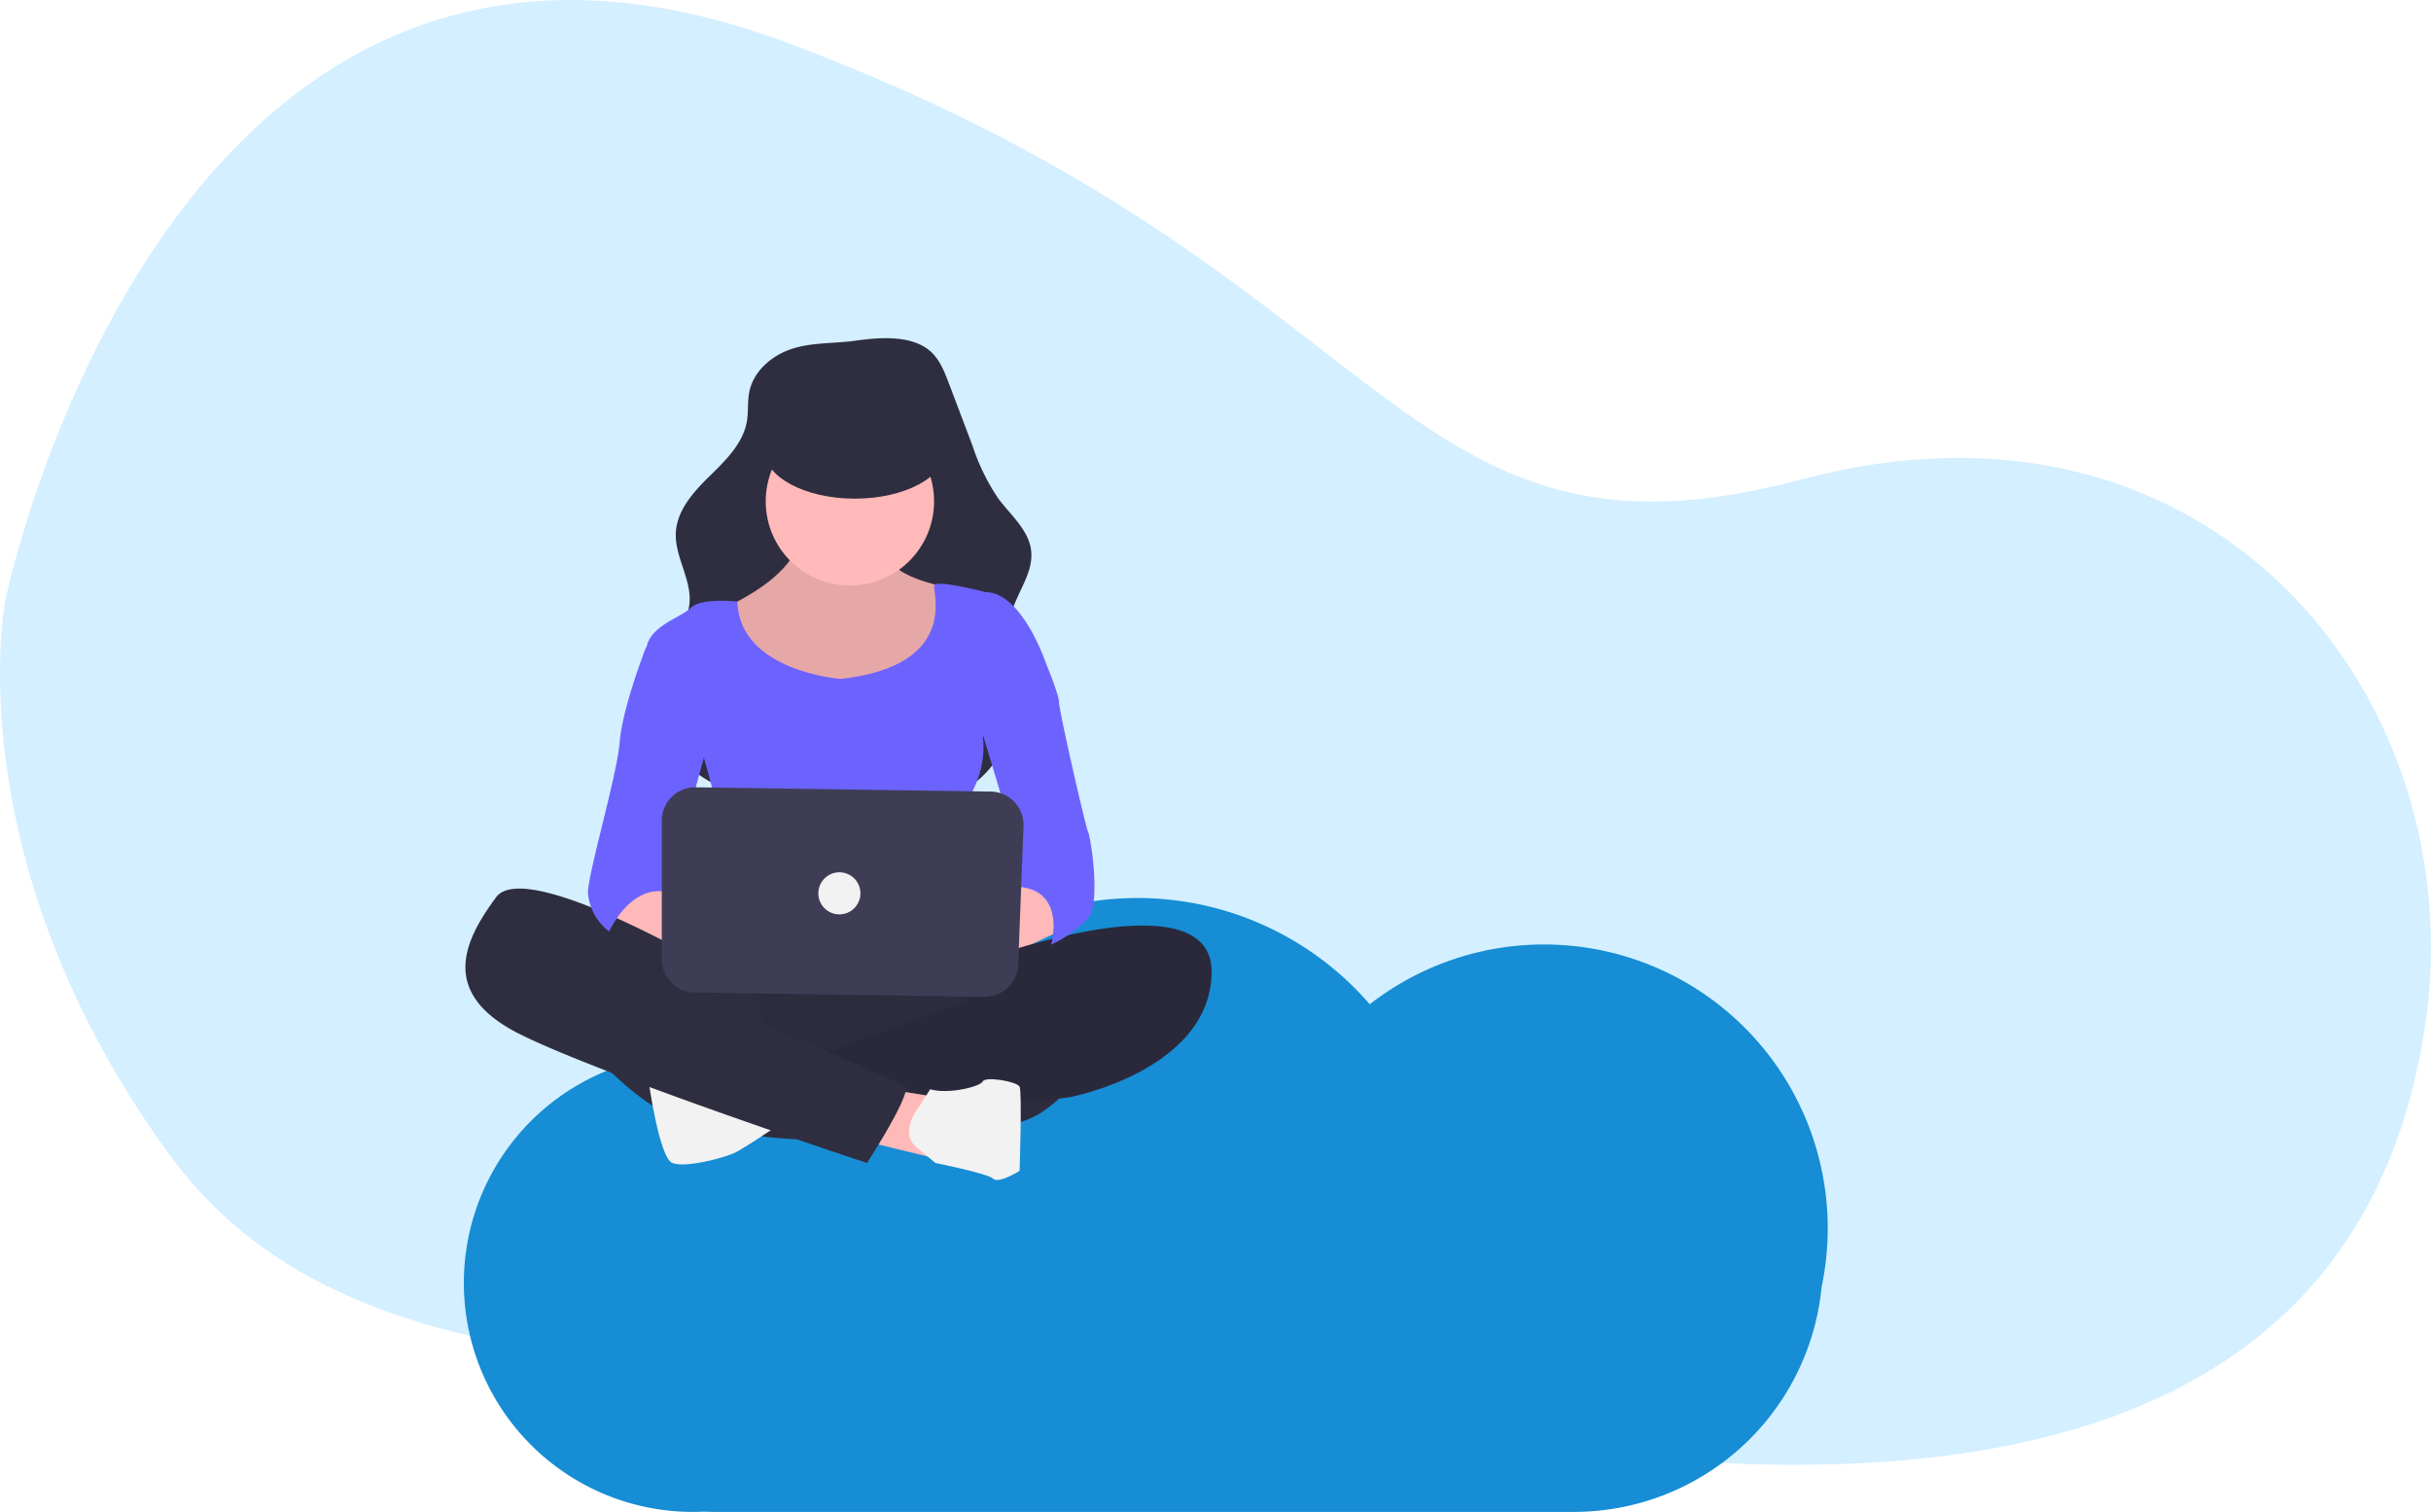<svg xmlns="http://www.w3.org/2000/svg" width="414.979" height="258.1" viewBox="0 0 414.979 258.1"><defs><style>.a{fill:rgba(138,211,255,0.36);}.b{fill:#168dd4;}.c{fill:#2f2e41;}.d{fill:#ffb9b9;}.e{opacity:0.1;}.f{fill:#6c63ff;}.g{opacity:0.05;}.h{fill:#f2f2f2;}.i{fill:#3f3d56;}</style></defs><g transform="translate(-281.071 -3362.02)"><path class="a" d="M2046,8072.375s27.62-134.384,133.074-95.189,103.588,93.322,173.579,74.658,114.787,37.329,106.387,93.322-54.127,87.723-162.381,69.992-186.644,1.866-223.04-48.527S2046,8072.375,2046,8072.375Z" transform="translate(-1764 -4608)"/><g transform="translate(360.245 3406.173)"><path class="b" d="M455.157,549.405a48.434,48.434,0,0,0-78.178-38.224,52.409,52.409,0,0,0-89.588,18.36,39.085,39.085,0,1,0-25.967,68.3c.607,0,1.211-.016,1.812-.043.62.027,1.243.043,1.87.043H411.822a42.488,42.488,0,0,0,42.287-38.376,48.626,48.626,0,0,0,1.048-10.058Z" transform="translate(-222.334 -383.892)"/></g><g transform="translate(310 3373)"><path class="c" d="M615.377,373.819c-3.388,1.144-6.458,3.821-7.152,7.329-.322,1.626-.125,3.317-.4,4.953-.628,3.793-3.605,6.69-6.351,9.381s-5.582,5.817-5.783,9.657c-.219,4.2,2.83,8.143,2.3,12.32-.613,4.853-5.739,8-7.006,12.722-.846,3.155.191,6.553,1.9,9.338,3.25,5.308,8.806,8.911,14.723,10.843s12.218,2.338,18.442,2.4c7.578.079,15.806-.571,21.5-5.573a17.225,17.225,0,0,0,5.718-11.213c.541-5.793-1.877-11.78-.209-17.354,1.05-3.508,3.682-6.712,3.289-10.353-.384-3.56-3.493-6.083-5.626-8.959a36.414,36.414,0,0,1-4.384-8.982l-4.052-10.7c-.8-2.1-1.671-4.314-3.447-5.694-3.323-2.584-8.668-2.076-12.554-1.543C622.683,372.892,618.844,372.648,615.377,373.819Z" transform="translate(-509.252 -325.204)"/><path class="d" d="M634.033,470.523s1.8,5.838-11.676,12.575,1.347,13.922,1.347,13.922l15.718,3.593s16.167-2.245,17.964-4.94,4.94-11.676,4.042-13.024a20.994,20.994,0,0,0-2.246-2.695s-10.778-1.8-10.329-6.736S634.033,470.523,634.033,470.523Z" transform="translate(-526.638 -390.749)"/><path class="e" d="M634.033,470.523s1.8,5.838-11.676,12.575,1.347,13.922,1.347,13.922l15.718,3.593s16.167-2.245,17.964-4.94,4.94-11.676,4.042-13.024a20.994,20.994,0,0,0-2.246-2.695s-10.778-1.8-10.329-6.736S634.033,470.523,634.033,470.523Z" transform="translate(-526.638 -390.749)"/><circle class="d" cx="14.371" cy="14.371" r="14.371" transform="translate(101.781 60.238)"/><path class="f" d="M623.646,514.631s-17.307-1.266-17.635-13.207c0,0-6.166-.714-7.963,1.082s-7.635,3.144-7.635,7.635,9.88,17.964,9.88,17.964,5.389,17.964,3.144,21.107-2.695,11.227-2.695,11.227,22.455-1.8,26.047,0,17.964,1.8,18.862,0-.9-24.251-.9-24.251,4.042-5.389,3.144-11.676l10.778-12.575s-4.042-12.125-10.329-12.125c0,0-8.533-2.245-8.757-1.123S643.855,512.386,623.646,514.631Z" transform="translate(-509.065 -409.709)"/><path class="d" d="M568.737,655.769s4.042,6.287,14.371,7.635,12.125-2.245,11.227-3.144-11.676-4.94-11.676-4.94l-6.287-4.94Z" transform="translate(-494.575 -511.326)"/><path class="d" d="M745.669,650.38l-11.676,6.736s-15.269-.9-9.431,3.593,16.616,2.694,16.616,2.694l10.329-4.94Z" transform="translate(-597.856 -511.326)"/><path class="c" d="M606.352,685.6s-10.778,26.5,2.245,30.538,48.951,3.144,57.034-2.245,10.329-12.574,8.982-14.82-10.329-8.533-16.616-8.982S606.352,685.6,606.352,685.6Z" transform="translate(-516.921 -534.874)"/><path class="g" d="M606.352,685.6s-10.778,26.5,2.245,30.538,48.951,3.144,57.034-2.245,10.329-12.574,8.982-14.82-10.329-8.533-16.616-8.982S606.352,685.6,606.352,685.6Z" transform="translate(-516.921 -534.874)"/><path class="c" d="M697.374,679.765s38.044-13.771,37.595,2.845-24.251,21.107-24.251,21.107l-7.186.9-39.52,1.347s1.347-7.185-1.8-8.084c0,0,10.329-2.694,10.778-3.144s26.047-9.431,27.844-9.88,7.185-4.042,11.227-3.593c0,0,4.491-3.593,9.431-2.694l-13.922.9Z" transform="translate(-557.067 -527.389)"/><path class="e" d="M697.374,679.765s38.044-13.771,37.595,2.845-24.251,21.107-24.251,21.107l-7.186.9-39.52,1.347s1.347-7.185-1.8-8.084c0,0,10.329-2.694,10.778-3.144s26.047-9.431,27.844-9.88,7.185-4.042,11.227-3.593c0,0,4.491-3.593,9.431-2.694l-13.922.9Z" transform="translate(-557.067 -527.389)"/><path class="c" d="M558,596.633l4.8,10.943,29.191-10.329,2.246-5.838-7.635-1.347-15.349,2.694-6.657,1.8Z" transform="translate(-424.414 -442.027)"/><path class="e" d="M558,596.633l4.8,10.943,29.191-10.329,2.246-5.838-7.635-1.347-15.349,2.694-6.657,1.8Z" transform="translate(-424.414 -442.027)"/><path class="c" d="M544.306,691.9s8.533,10.778,18.413,13.473,15.269-.9,15.269-.9L574.844,691.9l-1.347-8.084-5.838-4.042-11.676-5.389L542.06,669.9s-5.838-.9-5.838,0,5.389,14.371,5.389,14.371Z" transform="translate(-472.838 -524.106)"/><path class="h" d="M591.768,754.555s1.8,13.024,4.042,13.922,8.982-.9,10.778-1.8,7.9-5.042,7.9-5.042S593.115,753.657,591.768,754.555Z" transform="translate(-509.971 -580.921)"/><path class="d" d="M516.447,671.348l8.533,1.347-.9,10.329-11.9-2.891Z" transform="translate(-393.783 -496.367)"/><path class="h" d="M727.621,758.168s-4,4.76.043,7.455l2.695,2.245s8.982,1.8,9.88,2.694,4.491-1.347,4.491-1.347.449-13.473,0-14.371-5.838-1.8-6.287-.9-5.838,2.246-8.982,1.347Z" transform="translate(-599.611 -580.313)"/><path class="c" d="M539.021,668.55s-31.436-18.413-36.376-11.676-10.329,16.167,4.042,23.353,59.28,22.005,59.28,22.005S572.7,691.9,572.7,689.209c0,0-23.8-10.778-27.844-11.676S524.65,666.3,522.4,665.407a26.064,26.064,0,0,1-5.389-3.593Z" transform="translate(-446.895 -514.677)"/><path class="f" d="M572.231,527.095l-1.8,1.347s-4.042,10.329-4.491,16.167-5.838,23.8-5.389,26.047a9.221,9.221,0,0,0,3.593,6.287s3.593-8.084,9.88-6.736l7.634-27.844Z" transform="translate(-489.087 -428.909)"/><path class="f" d="M768.292,527.095l3.593,4.042s2.245,5.389,2.245,6.736,4.491,21.107,4.94,22.005,2.245,12.125,0,14.82a20.2,20.2,0,0,1-6.287,4.491s2.695-9.431-5.838-9.88l.9-3.593-8.084-26.946Z" transform="translate(-622.275 -428.909)"/><path class="i" d="M598.542,608.9v23.655a5.687,5.687,0,0,0,5.6,5.686l49.471.733a5.687,5.687,0,0,0,5.767-5.468l.91-23.658a5.688,5.688,0,0,0-5.6-5.905l-50.38-.73a5.687,5.687,0,0,0-5.769,5.687Z" transform="translate(-514.5 -479.795)"/><ellipse class="c" cx="15.469" cy="8.329" rx="15.469" ry="8.329" transform="translate(101.526 57.489)"/><circle class="h" cx="3.593" cy="3.593" r="3.593" transform="translate(110.763 137.931)"/></g></g></svg>